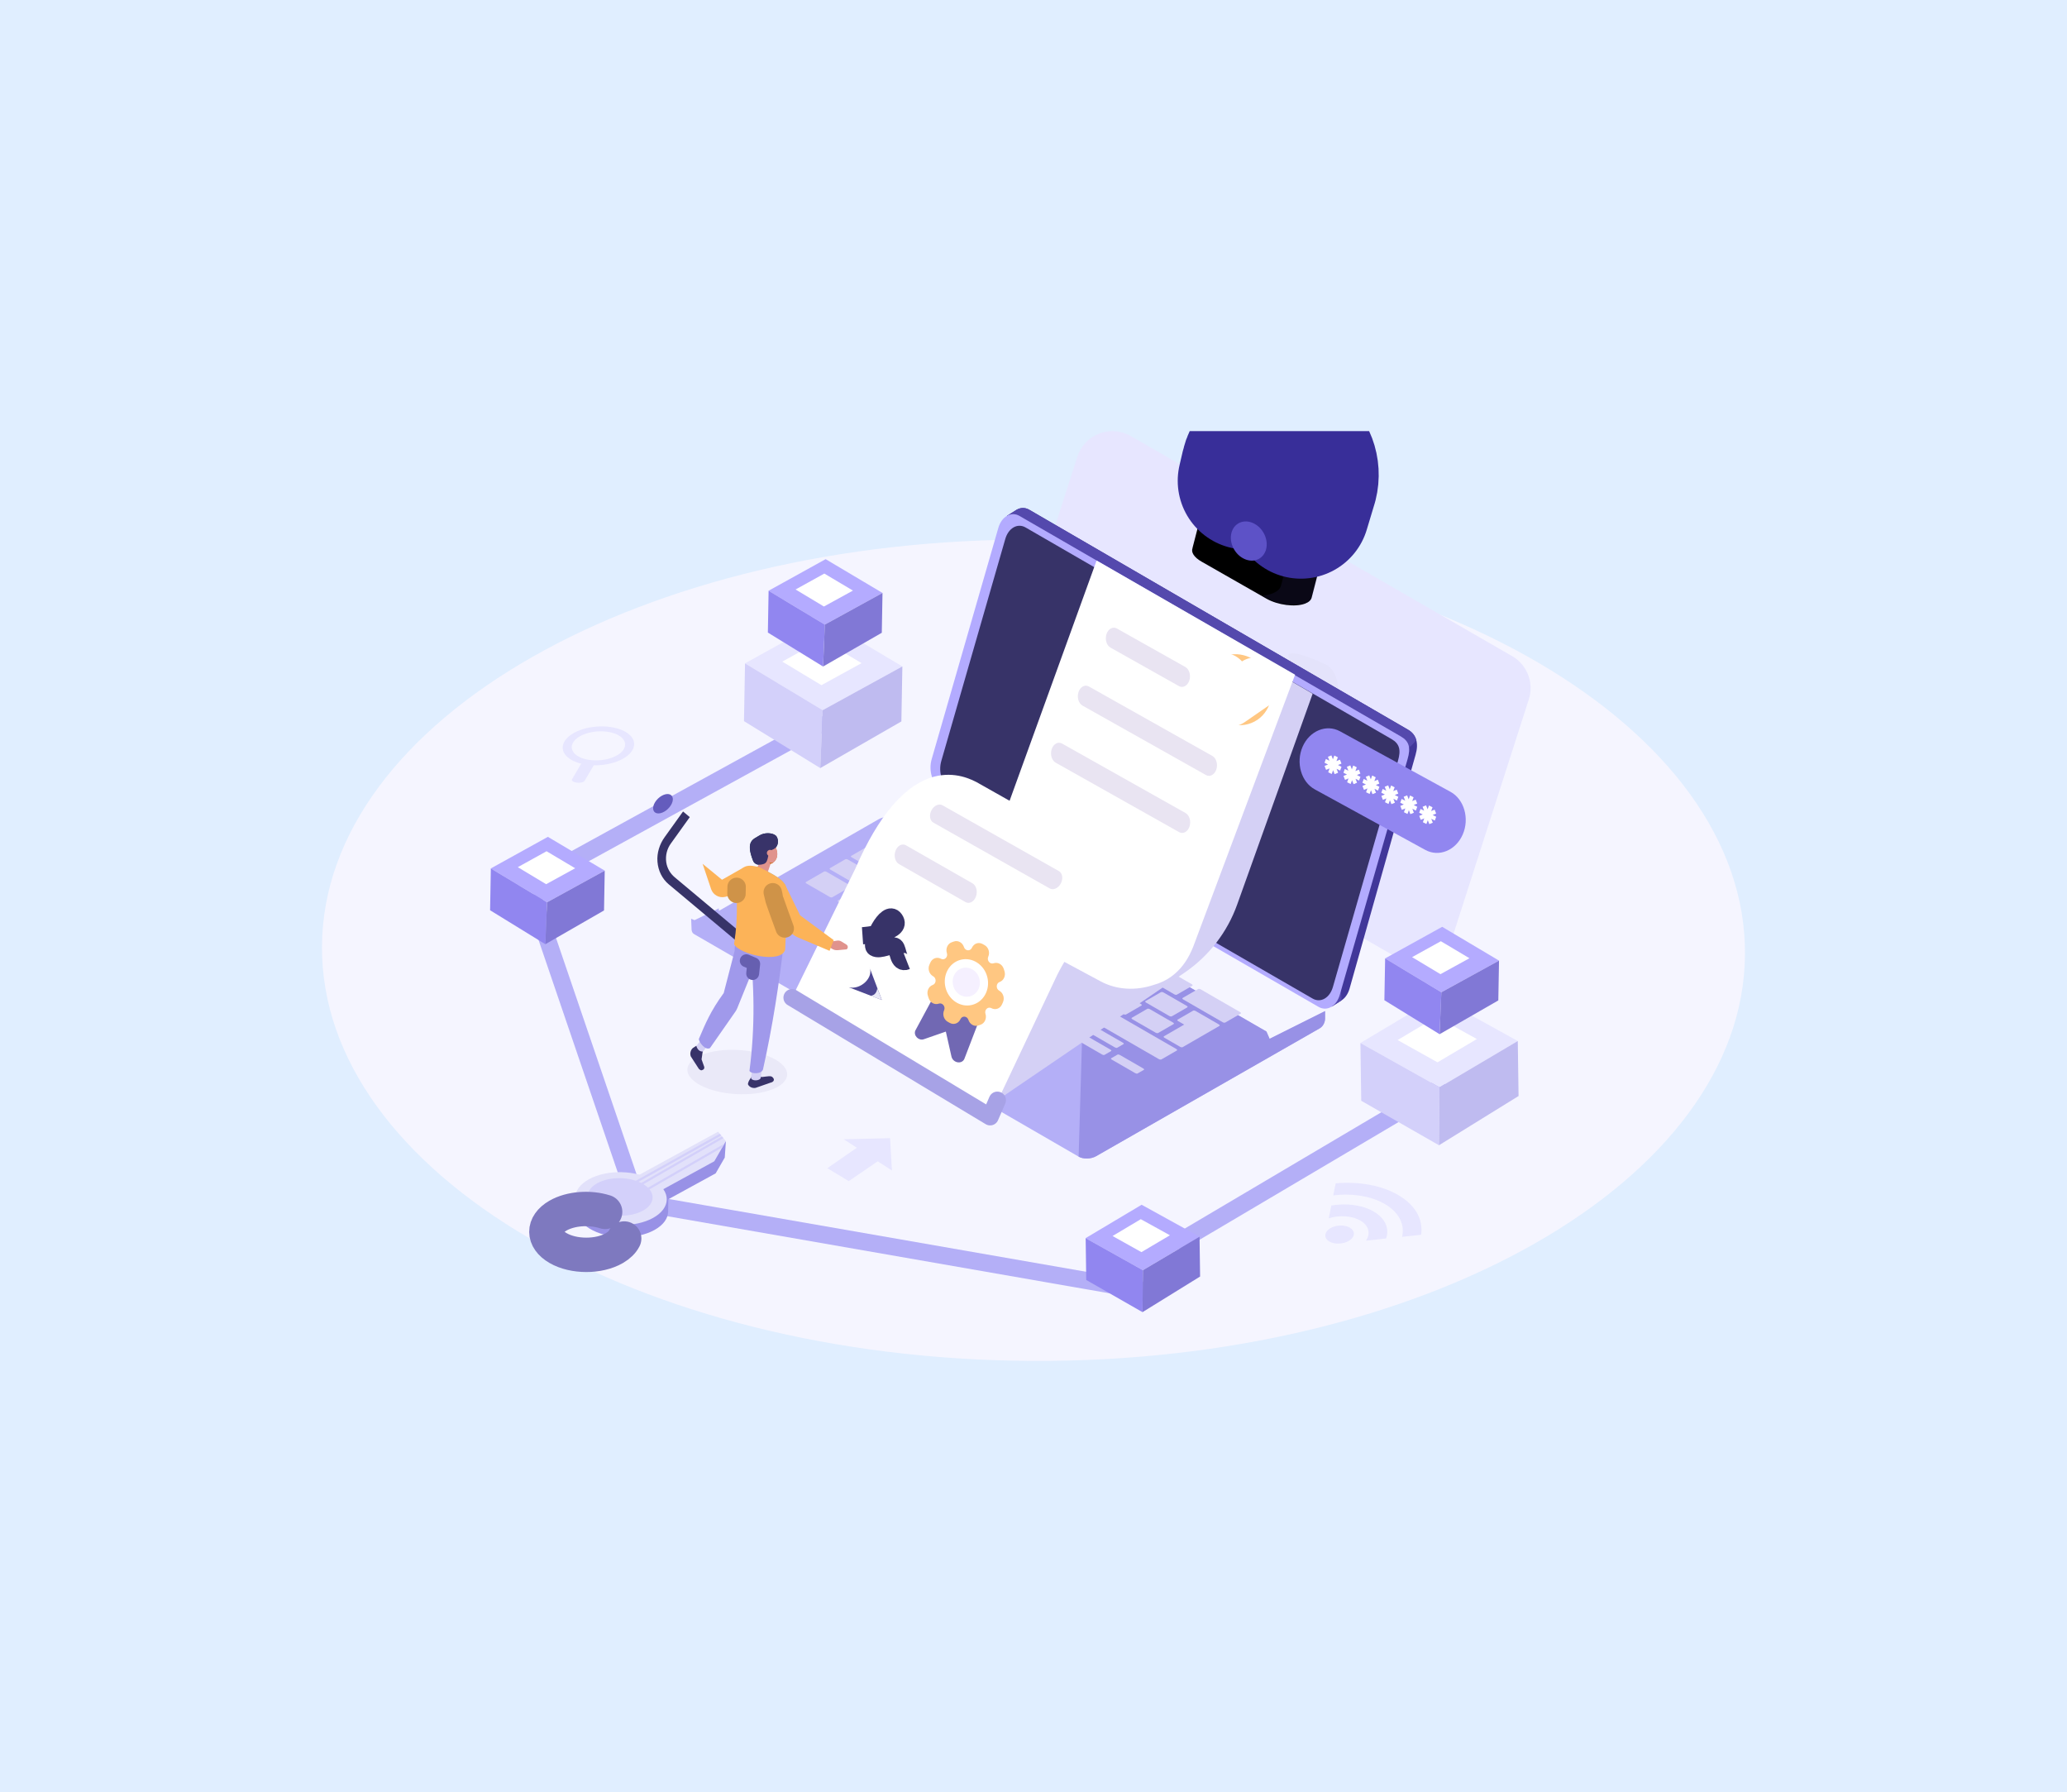 <svg width="398" height="345" viewBox="0 0 398 345" fill="none" xmlns="http://www.w3.org/2000/svg">
<rect width="398" height="345" fill="#E0EEFF"/>
<g clip-path="url(#clip0_279_21574)">
<path d="M335.997 183.68C336.233 140.018 275.088 104.292 199.425 103.883C123.763 103.473 62.235 138.536 61.998 182.198C61.762 225.859 122.907 261.586 198.57 261.995C274.232 262.404 335.76 227.341 335.997 183.68Z" fill="#F5F5FF"/>
<path d="M220.581 248.51L122.651 231.437L103.008 173.816" stroke="#B4AFF7" stroke-width="3.31" stroke-linecap="round" stroke-linejoin="round"/>
<path d="M157.862 139.479L107.652 167.05" stroke="#B4AFF7" stroke-width="3.31" stroke-linecap="round" stroke-linejoin="round"/>
<path d="M158.406 136.72L143.43 127.716L158.624 119.307L173.749 128.295L158.406 136.72Z" fill="#E7E6FF"/>
<path d="M158.168 131.904L150.629 127.372L158.277 123.139L165.892 127.664L158.168 131.904Z" fill="white"/>
<path d="M158.408 136.72L157.943 147.867L143.254 138.831L143.454 127.717L158.408 136.72Z" fill="#D3D0FA"/>
<path d="M158.406 136.721L173.75 128.297L173.56 138.886L157.941 147.869L158.406 136.721Z" fill="#BFBBF0"/>
<path d="M105.336 173.707L94.496 167.19L105.494 161.104L116.441 167.61L105.336 173.707Z" fill="#B4ABFF"/>
<path d="M105.159 170.221L99.703 166.941L105.239 163.877L110.75 167.152L105.159 170.221Z" fill="white"/>
<path d="M105.335 173.708L104.998 181.776L94.367 175.236L94.512 167.191L105.335 173.708Z" fill="#9186F0"/>
<path d="M105.337 173.708L116.442 167.611L116.304 175.275L105 181.777L105.337 173.708Z" fill="#8178D6"/>
<path d="M158.821 120.249L147.98 113.733L158.978 107.646L169.926 114.152L158.821 120.249Z" fill="#B4ABFF"/>
<path d="M158.644 116.764L153.188 113.484L158.723 110.42L164.234 113.695L158.644 116.764Z" fill="white"/>
<path d="M158.82 120.249L158.483 128.317L147.852 121.777L147.995 113.732L158.82 120.249Z" fill="#9186F0"/>
<path d="M158.821 120.249L169.927 114.152L169.789 121.817L158.484 128.318L158.821 120.249Z" fill="#8178D6"/>
<path d="M269.31 184.528L195.9 142.165C193.003 140.494 191.666 137.029 192.688 133.847L207.44 87.931C208.824 83.623 213.833 81.692 217.753 83.954L291.163 126.318C294.059 127.989 295.396 131.454 294.374 134.636L279.623 180.552C278.239 184.86 273.23 186.791 269.31 184.529L269.31 184.528Z" fill="#E7E6FF"/>
<g style="mix-blend-mode:multiply">
<path d="M257.51 135.003C258.083 131.841 257.216 128.507 254.814 127.72C254.814 127.72 248.914 124.901 248.07 126.048L249.583 133.962L257.51 135.003Z" fill="#E4E3FB"/>
</g>
<path d="M271.122 140.482L198.181 98.133C197.355 97.656 196.472 97.702 195.72 98.154L195.719 98.152L193.898 99.307L194.232 100.069C194.187 100.189 194.146 100.312 194.109 100.44L181.264 144.998C180.631 147.194 181.428 149.75 183.035 150.677L255.778 192.656C255.898 192.725 256.02 192.78 256.141 192.828L256.425 193.789L258.252 192.631V192.626C258.958 192.196 259.544 191.409 259.85 190.348L272.571 145.299C273.204 143.103 272.729 141.409 271.122 140.482Z" fill="#413799"/>
<path d="M271.122 140.482L198.181 98.133C197.355 97.656 196.472 97.702 195.72 98.154L195.719 98.152L193.898 99.307L194.232 100.069C194.187 100.189 194.146 100.312 194.109 100.44L181.264 144.998C180.631 147.194 181.428 149.75 183.035 150.677L255.778 192.656C255.898 192.725 256.02 192.78 256.141 192.828L256.425 193.789L258.252 192.631V192.626C258.958 192.196 252.774 160.168 253.08 159.107C253.08 159.107 272.927 143.23 272.687 142.415C272.447 141.601 271.926 140.946 271.123 140.482L271.122 140.482Z" fill="#5449AD"/>
<path d="M253.899 193.843L181.155 151.864C179.549 150.937 178.753 148.382 179.385 146.186L192.23 101.627C192.863 99.431 194.695 98.393 196.301 99.32L269.733 141.776C271.34 142.703 271.665 143.942 271.032 146.138L257.97 191.535C257.337 193.731 255.504 194.77 253.898 193.842L253.899 193.843Z" fill="#B3ABFF"/>
<path d="M252.74 192.238L182.942 151.96C181.401 151.07 180.637 148.618 181.244 146.511L193.568 103.756C194.176 101.649 195.934 100.653 197.476 101.543L267.934 142.279C269.475 143.169 269.787 144.359 269.18 146.466L256.646 190.024C256.038 192.131 254.28 193.128 252.739 192.238H252.74Z" fill="#373368"/>
<path d="M255.141 196.143V194.651L244.461 199.988L243.853 198.586L172.76 157.56C171.903 157.066 170.202 157.129 169.213 157.699L138.414 175.361V174.869L133.736 177.141L133.078 176.876L133.167 179.033C133.239 179.504 133.42 179.698 133.71 179.865L207.692 222.671C208.549 223.165 210.059 223.159 211.048 222.588L253.993 198.034C255.148 197.445 255.14 196.142 255.14 196.142L255.141 196.143Z" fill="#B4AFF7"/>
<path d="M255.14 196.142V194.65L244.46 199.987L243.852 198.585L208.979 178.461L207.691 222.671C208.12 222.918 208.711 223.04 209.32 223.029C209.928 223.017 210.553 222.874 211.047 222.588L253.992 198.034C255.147 197.445 255.139 196.142 255.139 196.142H255.14Z" fill="#9891E6"/>
<path d="M177.169 162.969C177.061 163.031 176.842 163.006 176.68 162.912L172.189 160.321C172.027 160.228 171.982 160.101 172.09 160.039L175.066 158.321C175.173 158.259 175.392 158.284 175.554 158.378L180.045 160.969C180.207 161.062 180.252 161.188 180.144 161.251L177.169 162.969Z" fill="#D4D0F5"/>
<path d="M182.38 170.704C182.271 170.767 182.054 170.743 181.889 170.648L177.398 168.057C177.237 167.964 177.194 167.839 177.302 167.776L180.278 166.057C180.383 165.996 180.602 166.02 180.764 166.114L185.255 168.705C185.419 168.799 185.461 168.925 185.356 168.986L182.38 170.705V170.704Z" fill="#D4D0F5"/>
<path d="M179.746 173.915C179.638 173.977 179.42 173.951 179.259 173.858L174.767 171.268C174.608 171.175 174.56 171.049 174.667 170.986L177.644 169.267C177.749 169.206 177.971 169.233 178.13 169.325L182.622 171.916C182.784 172.009 182.828 172.136 182.723 172.196L179.746 173.915Z" fill="#D4D0F5"/>
<path d="M172.619 174.535C172.513 174.596 172.293 174.572 172.132 174.479L167.64 171.888C167.481 171.796 167.436 171.669 167.543 171.608L170.519 169.889C170.626 169.827 170.846 169.853 171.007 169.946L175.499 172.536C175.659 172.629 175.703 172.756 175.596 172.818L172.62 174.536L172.619 174.535Z" fill="#D4D0F5"/>
<path d="M160.258 172.734C160.15 172.796 159.932 172.771 159.77 172.677L155.279 170.086C155.117 169.993 155.073 169.867 155.179 169.804L158.674 167.787C158.779 167.727 159 167.751 159.162 167.844L163.653 170.435C163.814 170.528 163.857 170.656 163.752 170.716L160.258 172.733V172.734Z" fill="#D4D0F5"/>
<path d="M168.001 177.2C167.894 177.262 167.635 177.213 167.421 177.09L161.537 173.696C161.326 173.575 161.24 173.425 161.347 173.362L164.841 171.344C164.946 171.284 165.209 171.332 165.419 171.454L171.304 174.848C171.518 174.971 171.6 175.122 171.495 175.182L168.001 177.199L168.001 177.2Z" fill="#D4D0F5"/>
<path d="M206.659 199.53C206.569 199.581 206.365 199.547 206.203 199.454L201.716 196.865C201.552 196.77 201.491 196.652 201.58 196.6L202.872 195.854C202.96 195.802 203.167 195.837 203.331 195.931L207.819 198.52C207.98 198.613 208.039 198.732 207.95 198.783L206.658 199.529L206.659 199.53Z" fill="#D4D0F5"/>
<path d="M212.663 203.083C212.573 203.134 212.369 203.1 212.207 203.007L207.719 200.418C207.555 200.323 207.495 200.205 207.584 200.153L208.876 199.406C208.964 199.355 209.171 199.39 209.335 199.484L213.823 202.073C213.984 202.166 214.043 202.285 213.954 202.336L212.662 203.082L212.663 203.083Z" fill="#D4D0F5"/>
<path d="M219.024 206.668C218.938 206.718 218.736 206.682 218.574 206.588L214.084 203.998C213.923 203.905 213.858 203.788 213.945 203.738L215.189 203.02C215.274 202.971 215.479 203.008 215.64 203.1L220.129 205.69C220.291 205.783 220.353 205.901 220.268 205.95L219.024 206.668Z" fill="#D4D0F5"/>
<path d="M215.11 201.713C215.023 201.763 214.822 201.727 214.66 201.633L210.17 199.043C210.009 198.95 209.944 198.833 210.031 198.783L211.275 198.065C211.36 198.016 211.565 198.052 211.726 198.145L216.215 200.735C216.377 200.828 216.439 200.946 216.353 200.995L215.109 201.713H215.11Z" fill="#D4D0F5"/>
<path d="M198.899 195.017C198.791 195.079 198.571 195.052 198.408 194.958L169.181 178.1C169.022 178.008 168.974 177.88 169.081 177.818L172.575 175.8C172.681 175.74 172.904 175.766 173.064 175.858L202.292 192.717C202.454 192.81 202.498 192.939 202.394 193L198.899 195.017H198.899Z" fill="#D4D0F5"/>
<path d="M167.2 176.087C167.193 176.091 167.172 176.085 167.153 176.074L163.72 174.093C163.701 174.083 163.691 174.07 163.697 174.066L163.914 173.941C163.921 173.937 163.942 173.943 163.961 173.954L167.394 175.934C167.413 175.946 167.423 175.958 167.417 175.961L167.2 176.087Z" fill="#D4D0F5"/>
<path d="M158.397 170.629C158.391 170.633 158.378 170.632 158.37 170.627L156.913 169.786C156.905 169.781 156.904 169.775 156.911 169.771L157.128 169.645C157.134 169.641 157.146 169.642 157.155 169.647L158.612 170.488C158.62 170.492 158.621 170.499 158.614 170.503L158.397 170.629Z" fill="#D4D0F5"/>
<path d="M178.774 178.083C178.668 178.144 178.448 178.119 178.285 178.025L173.794 175.434C173.635 175.342 173.587 175.214 173.694 175.152L176.67 173.434C176.777 173.372 177 173.399 177.16 173.491L181.651 176.082C181.814 176.175 181.857 176.303 181.75 176.364L178.774 178.082V178.083Z" fill="#D4D0F5"/>
<path d="M184.958 181.651C184.852 181.712 184.631 181.687 184.472 181.595L179.982 179.005C179.821 178.912 179.775 178.784 179.881 178.723L182.858 177.004C182.965 176.942 183.186 176.969 183.347 177.061L187.838 179.651C187.997 179.744 188.041 179.871 187.935 179.933L184.958 181.651Z" fill="#D4D0F5"/>
<path d="M191.142 185.219C191.036 185.28 190.816 185.255 190.656 185.162L186.164 182.572C186.003 182.48 185.96 182.352 186.066 182.291L189.042 180.573C189.149 180.511 189.369 180.536 189.529 180.628L194.021 183.219C194.182 183.311 194.225 183.439 194.118 183.501L191.142 185.219Z" fill="#D4D0F5"/>
<path d="M197.328 188.785C197.222 188.846 197.003 188.821 196.841 188.728L192.349 186.138C192.187 186.044 192.143 185.918 192.25 185.856L195.226 184.137C195.333 184.075 195.553 184.101 195.715 184.195L200.207 186.785C200.369 186.878 200.411 187.005 200.304 187.067L197.328 188.785Z" fill="#D4D0F5"/>
<path d="M203.512 192.353C203.406 192.414 203.184 192.388 203.021 192.294L198.531 189.705C198.37 189.612 198.327 189.485 198.433 189.424L201.409 187.706C201.516 187.644 201.736 187.669 201.896 187.761L206.387 190.351C206.549 190.445 206.594 190.573 206.487 190.634L203.511 192.352L203.512 192.353Z" fill="#D4D0F5"/>
<path d="M209.698 195.917C209.592 195.979 209.372 195.953 209.21 195.86L204.72 193.271C204.559 193.178 204.514 193.05 204.621 192.988L207.597 191.27C207.704 191.208 207.924 191.234 208.086 191.327L212.577 193.917C212.737 194.01 212.781 194.137 212.675 194.199L209.699 195.917H209.698Z" fill="#D4D0F5"/>
<path d="M223.628 203.953C223.522 204.014 223.302 203.989 223.14 203.896L210.903 196.838C210.742 196.745 210.698 196.618 210.804 196.557L213.78 194.839C213.887 194.777 214.107 194.802 214.269 194.895L226.505 201.953C226.667 202.046 226.71 202.173 226.604 202.235L223.628 203.953Z" fill="#D4D0F5"/>
<path d="M185.9 177.463C185.793 177.525 185.577 177.501 185.415 177.407L180.923 174.816C180.762 174.723 180.717 174.597 180.824 174.536L183.801 172.817C183.907 172.755 184.125 172.781 184.287 172.874L188.779 175.464C188.941 175.558 188.983 175.683 188.877 175.744L185.9 177.463H185.9Z" fill="#D4D0F5"/>
<path d="M192.085 181.03C191.977 181.092 191.759 181.066 191.599 180.973L187.105 178.382C186.945 178.29 186.9 178.164 187.008 178.102L189.985 176.383C190.09 176.322 190.31 176.347 190.47 176.439L194.963 179.031C195.123 179.123 195.168 179.25 195.063 179.311L192.086 181.03H192.085Z" fill="#D4D0F5"/>
<path d="M198.269 184.598C198.162 184.66 197.942 184.633 197.782 184.54L193.291 181.95C193.132 181.858 193.082 181.73 193.191 181.668L196.168 179.949C196.273 179.887 196.497 179.915 196.656 180.007L201.147 182.598C201.308 182.69 201.352 182.818 201.247 182.879L198.27 184.598H198.269Z" fill="#D4D0F5"/>
<path d="M204.451 188.165C204.343 188.227 204.125 188.201 203.965 188.108L199.474 185.518C199.313 185.425 199.267 185.299 199.375 185.237L202.352 183.518C202.457 183.457 202.677 183.482 202.838 183.576L207.328 186.165C207.489 186.258 207.533 186.385 207.428 186.446L204.451 188.165Z" fill="#D4D0F5"/>
<path d="M210.64 191.73C210.533 191.792 210.314 191.766 210.154 191.673L205.661 189.082C205.5 188.989 205.455 188.863 205.563 188.801L208.54 187.082C208.645 187.021 208.863 187.046 209.025 187.139L213.518 189.731C213.679 189.823 213.723 189.95 213.617 190.011L210.64 191.73Z" fill="#D4D0F5"/>
<path d="M216.823 195.296C216.715 195.358 216.498 195.332 216.337 195.239L211.847 192.65C211.684 192.556 211.638 192.43 211.746 192.367L214.723 190.648C214.828 190.587 215.048 190.613 215.211 190.707L219.7 193.297C219.861 193.39 219.904 193.516 219.799 193.577L216.822 195.296H216.823Z" fill="#D4D0F5"/>
<path d="M223.006 198.864C222.899 198.926 222.681 198.9 222.52 198.807L218.027 196.216C217.866 196.124 217.822 195.998 217.93 195.936L220.907 194.217C221.012 194.156 221.23 194.18 221.391 194.273L225.884 196.865C226.044 196.957 226.088 197.084 225.982 197.145L223.005 198.864H223.006Z" fill="#D4D0F5"/>
<path d="M188.534 174.251C188.426 174.314 188.207 174.288 188.045 174.195L183.554 171.604C183.394 171.512 183.35 171.385 183.458 171.323L186.434 169.604C186.54 169.543 186.759 169.568 186.919 169.66L191.41 172.251C191.572 172.344 191.616 172.471 191.51 172.532L188.534 174.251Z" fill="#D4D0F5"/>
<path d="M194.718 177.819C194.61 177.882 194.39 177.856 194.23 177.764L189.739 175.173C189.578 175.08 189.533 174.954 189.641 174.891L192.618 173.172C192.723 173.111 192.943 173.136 193.105 173.23L197.596 175.821C197.756 175.913 197.8 176.04 197.694 176.1L194.718 177.819Z" fill="#D4D0F5"/>
<path d="M200.902 181.387C200.794 181.45 200.575 181.424 200.412 181.331L195.922 178.741C195.761 178.649 195.717 178.522 195.825 178.459L198.801 176.74C198.907 176.679 199.126 176.705 199.287 176.797L203.777 179.387C203.94 179.48 203.984 179.607 203.878 179.668L200.902 181.387Z" fill="#D4D0F5"/>
<path d="M207.086 184.952C206.978 185.015 206.761 184.99 206.598 184.897L202.106 182.306C201.945 182.213 201.9 182.087 202.009 182.024L204.985 180.305C205.09 180.244 205.309 180.269 205.472 180.363L209.964 182.953C210.126 183.047 210.168 183.173 210.062 183.233L207.086 184.952Z" fill="#D4D0F5"/>
<path d="M213.272 188.518C213.163 188.581 212.945 188.555 212.786 188.463L208.294 185.873C208.131 185.779 208.088 185.653 208.196 185.59L211.173 183.871C211.278 183.81 211.497 183.835 211.659 183.929L216.151 186.519C216.31 186.611 216.354 186.738 216.248 186.799L213.272 188.518Z" fill="#D4D0F5"/>
<path d="M219.457 192.086C219.349 192.148 219.129 192.122 218.967 192.028L214.476 189.438C214.317 189.346 214.271 189.219 214.379 189.156L217.356 187.437C217.461 187.376 217.682 187.402 217.841 187.495L222.332 190.085C222.495 190.179 222.54 190.306 222.433 190.367L219.457 192.086Z" fill="#D4D0F5"/>
<path d="M225.64 195.651C225.532 195.714 225.313 195.689 225.153 195.596L220.661 193.005C220.499 192.912 220.455 192.786 220.563 192.723L223.54 191.004C223.645 190.943 223.864 190.968 224.026 191.061L228.518 193.652C228.679 193.744 228.722 193.871 228.617 193.932L225.64 195.651Z" fill="#D4D0F5"/>
<path d="M176.196 167.137C176.087 167.199 175.868 167.173 175.706 167.08L168.091 162.688C167.929 162.594 167.885 162.467 167.993 162.405L170.969 160.686C171.075 160.624 171.294 160.65 171.456 160.744L179.071 165.136C179.234 165.23 179.278 165.357 179.172 165.418L176.196 167.137Z" fill="#D4D0F5"/>
<path d="M235.921 196.852C235.813 196.914 235.595 196.889 235.432 196.795L227.816 192.402C227.657 192.311 227.611 192.183 227.718 192.121L230.694 190.403C230.802 190.341 231.023 190.368 231.182 190.459L238.798 194.852C238.959 194.945 239.004 195.071 238.896 195.134L235.921 196.852Z" fill="#D4D0F5"/>
<path d="M173.56 170.347C173.453 170.409 173.237 170.384 173.073 170.29L163.995 165.053C163.832 164.959 163.787 164.834 163.894 164.772L166.871 163.053C166.977 162.992 167.196 163.017 167.358 163.111L176.437 168.348C176.6 168.442 176.643 168.568 176.537 168.628L173.56 170.347Z" fill="#D4D0F5"/>
<path d="M166.437 170.969C166.331 171.03 166.111 171.005 165.949 170.912L159.896 167.42C159.733 167.326 159.69 167.2 159.796 167.139L162.772 165.421C162.879 165.359 163.1 165.384 163.261 165.478L169.315 168.969C169.476 169.062 169.52 169.19 169.413 169.252L166.437 170.97V170.969Z" fill="#D4D0F5"/>
<path d="M183.35 166.536C183.242 166.598 183.024 166.573 182.86 166.479L178.372 163.89C178.211 163.797 178.166 163.67 178.274 163.608L181.249 161.889C181.357 161.827 181.576 161.853 181.738 161.946L186.226 164.536C186.39 164.63 186.433 164.756 186.325 164.818L183.35 166.536Z" fill="#D4D0F5"/>
<path d="M189.509 170.084C189.401 170.146 189.181 170.12 189.019 170.027L184.528 167.436C184.367 167.343 184.322 167.216 184.429 167.154L187.405 165.436C187.512 165.374 187.733 165.4 187.893 165.493L192.384 168.084C192.546 168.177 192.592 168.304 192.484 168.366L189.509 170.084Z" fill="#D4D0F5"/>
<path d="M195.689 173.648C195.582 173.71 195.365 173.687 195.202 173.593L190.711 171.002C190.55 170.909 190.506 170.783 190.613 170.721L193.588 169.003C193.696 168.941 193.915 168.966 194.075 169.059L198.567 171.65C198.729 171.743 198.771 171.868 198.664 171.93L195.688 173.648H195.689Z" fill="#D4D0F5"/>
<path d="M201.878 177.217C201.77 177.279 201.551 177.253 201.389 177.16L196.9 174.571C196.737 174.478 196.694 174.351 196.801 174.289L199.776 172.571C199.884 172.509 200.102 172.534 200.266 172.628L204.754 175.217C204.916 175.31 204.961 175.437 204.853 175.499L201.878 177.217Z" fill="#D4D0F5"/>
<path d="M208.057 180.783C207.949 180.845 207.733 180.821 207.57 180.728L203.08 178.138C202.917 178.044 202.874 177.918 202.98 177.856L205.956 176.137C206.063 176.075 206.282 176.101 206.445 176.195L210.936 178.784C211.099 178.878 211.14 179.003 211.032 179.065L208.057 180.783Z" fill="#D4D0F5"/>
<path d="M214.245 184.35C214.137 184.412 213.918 184.386 213.758 184.294L209.265 181.703C209.104 181.61 209.061 181.484 209.169 181.422L212.144 179.704C212.252 179.642 212.47 179.667 212.63 179.759L217.123 182.351C217.283 182.443 217.328 182.569 217.22 182.632L214.245 184.35Z" fill="#D4D0F5"/>
<path d="M220.431 187.917C220.323 187.979 220.105 187.954 219.942 187.86L215.451 185.269C215.289 185.175 215.244 185.048 215.352 184.986L218.327 183.268C218.435 183.206 218.654 183.232 218.816 183.326L223.308 185.917C223.469 186.01 223.514 186.136 223.406 186.199L220.431 187.917Z" fill="#D4D0F5"/>
<path d="M226.611 191.483C226.503 191.545 226.286 191.521 226.126 191.428L221.631 188.835C221.471 188.743 221.428 188.617 221.536 188.555L224.511 186.837C224.619 186.775 224.838 186.8 224.997 186.892L229.491 189.484C229.652 189.577 229.695 189.702 229.587 189.765L226.611 191.483Z" fill="#D4D0F5"/>
<path d="M230.209 194.629C230.134 194.586 230.043 194.554 229.945 194.543C229.851 194.532 229.774 194.544 229.724 194.573L226.748 196.292C226.698 196.321 226.675 196.366 226.694 196.421C226.715 196.476 226.768 196.531 226.843 196.573L228.016 197.249L224.113 199.503C224.062 199.532 224.043 199.578 224.062 199.633C224.082 199.687 224.137 199.741 224.212 199.784L227.238 201.529C227.315 201.573 227.407 201.605 227.503 201.617C227.598 201.629 227.676 201.617 227.727 201.587L234.802 197.502C234.852 197.473 234.872 197.428 234.852 197.373C234.833 197.317 234.777 197.264 234.701 197.22L230.209 194.629Z" fill="#D4D0F5"/>
<path d="M165.629 169.521C165.623 169.525 165.602 169.518 165.583 169.508L162.15 167.527C162.131 167.516 162.12 167.504 162.127 167.5L162.344 167.374C162.35 167.37 162.372 167.377 162.39 167.387L165.823 169.368C165.842 169.379 165.853 169.392 165.846 169.395L165.629 169.521Z" fill="#D4D0F5"/>
<path d="M183.172 198.883L165.801 188.859C164.865 188.319 164.925 187.466 165.936 186.965L171.742 184.081C172.753 183.58 174.345 183.611 175.281 184.151L192.652 194.175C193.588 194.715 193.528 195.568 192.517 196.069L186.712 198.953C185.701 199.454 184.108 199.423 183.172 198.883Z" fill="#D4D0F5"/>
<path d="M170.562 222.501L165.959 220.281L159.301 224.893L163.428 227.383L170.562 222.501Z" fill="#E7E6FF"/>
<path d="M162.461 219.324L171.385 219.113L171.739 225.341L162.461 219.324Z" fill="#E7E6FF"/>
<path d="M119.334 146.379C116.286 147.756 111.964 147.623 109.7 146.083C107.435 144.542 108.073 142.169 111.12 140.792C114.168 139.415 118.49 139.547 120.754 141.088C123.019 142.628 122.381 145.001 119.334 146.379ZM118.296 145.673C120.574 144.644 121.05 142.87 119.357 141.719C117.665 140.568 114.435 140.469 112.157 141.498C109.88 142.527 109.403 144.301 111.096 145.452C112.788 146.603 116.018 146.702 118.296 145.673Z" fill="#E7E6FF"/>
<path d="M111.055 150.676C110.389 150.592 109.98 150.293 110.147 150.011L111.862 147.101C112.029 146.819 112.71 146.657 113.376 146.741C114.041 146.825 114.45 147.124 114.284 147.406L112.568 150.316C112.401 150.598 111.72 150.76 111.055 150.676Z" fill="#E7E6FF"/>
<g style="mix-blend-mode:multiply">
<path d="M190.652 215.004L192.04 211.803L228.072 187.259C232.754 184.07 236.304 179.48 238.214 174.147L252.749 133.552L245.312 129.213L202.681 171.575L190.653 215.003L190.652 215.004Z" fill="#D4D0F5"/>
</g>
<path d="M249.369 129.89L211.15 107.908L191.086 163.3L205.313 171.231L182.928 165.69L178.359 170.393L211.052 187.94C214.964 190.04 222.151 189.607 222.151 189.607C227.377 188.186 229.162 183.644 229.722 182.339L249.369 129.89Z" fill="white"/>
<path d="M227.007 132.088L213.815 124.668C213.06 124.244 212.722 123.07 213.062 122.058C213.402 121.048 214.299 120.568 215.054 120.993L228.246 128.412C229 128.837 229.339 130.011 228.999 131.022C228.658 132.032 227.762 132.513 227.007 132.088Z" fill="#E9E4F2"/>
<path d="M232.209 149.209L208.424 135.832C207.67 135.408 207.331 134.234 207.671 133.223C208.012 132.212 208.908 131.732 209.663 132.157L233.447 145.534C234.202 145.958 234.54 147.133 234.2 148.144C233.86 149.154 232.963 149.634 232.209 149.209Z" fill="#E9E4F2"/>
<path d="M227.044 160.198L203.26 146.82C202.506 146.396 202.167 145.222 202.507 144.211C202.848 143.2 203.744 142.72 204.499 143.145L228.283 156.523C229.038 156.947 229.376 158.121 229.036 159.132C228.696 160.142 227.799 160.623 227.044 160.198Z" fill="#E9E4F2"/>
<path d="M220.326 180.095L221.183 174.811C221.702 171.609 220.215 168.604 217.382 167.128L188.001 150.552C183.954 148.443 173.998 145.753 164.681 167.252L152.504 192.062L190.651 215.004L203.132 188.6C203.672 187.428 204.28 186.287 204.942 185.175L211.97 188.947C215 190.573 218.711 190.772 222.149 189.606C218.455 189.415 220.326 180.094 220.326 180.094V180.095Z" fill="white"/>
<path d="M181.765 188.15L176.237 198.413C175.857 199.362 176.891 200.411 177.871 200.071L182.121 198.597L183.201 203.389C183.48 204.63 185.181 204.956 185.682 203.865L190.13 192.272L181.765 188.15Z" fill="#7168B3"/>
<path d="M185.902 173.661L173.09 166.342C172.357 165.924 172.062 164.769 172.435 163.776C172.808 162.784 173.712 162.314 174.444 162.734L187.256 170.054C187.989 170.472 188.284 171.627 187.911 172.619C187.538 173.612 186.635 174.081 185.902 173.662V173.661Z" fill="#E9E4F2"/>
<path d="M203.893 167.703L181.479 155.03C180.793 154.643 179.835 155.077 179.352 155.994C178.868 156.912 179.033 157.98 179.72 158.367L202.133 171.04C202.819 171.428 203.777 170.994 204.261 170.076C204.745 169.159 204.579 168.091 203.893 167.703Z" fill="#E9E4F2"/>
<path d="M189.752 195.178C189.504 194.409 190.228 193.722 190.899 194.089C191.659 194.505 192.569 194.181 192.931 193.366L193.118 192.946C193.481 192.13 193.16 191.133 192.4 190.717C191.728 190.35 191.78 189.295 192.481 189.045C193.275 188.763 193.691 187.829 193.41 186.958L193.266 186.51C192.985 185.64 192.115 185.163 191.321 185.446C190.619 185.696 189.969 184.891 190.29 184.171C190.653 183.355 190.331 182.358 189.571 181.942L189.18 181.728C188.421 181.312 187.51 181.636 187.148 182.452C186.827 183.172 185.856 183.089 185.608 182.32C185.327 181.449 184.457 180.972 183.663 181.255L183.254 181.401C182.46 181.683 182.044 182.617 182.325 183.488C182.573 184.257 181.849 184.944 181.178 184.577C180.418 184.161 179.508 184.485 179.145 185.3L178.958 185.719C178.595 186.535 178.916 187.532 179.677 187.948C180.348 188.315 180.296 189.37 179.595 189.619C178.801 189.902 178.385 190.837 178.666 191.707L178.81 192.155C179.091 193.025 179.961 193.502 180.755 193.219C181.457 192.969 182.107 193.774 181.786 194.494C181.423 195.31 181.745 196.307 182.505 196.723L182.896 196.937C183.655 197.352 184.566 197.029 184.929 196.213C185.25 195.493 186.221 195.576 186.469 196.345C186.75 197.215 187.62 197.692 188.414 197.41L188.823 197.265C189.617 196.983 190.033 196.048 189.752 195.178ZM182.472 190.602C181.776 188.442 182.808 186.123 184.778 185.422C186.748 184.72 188.909 185.903 189.606 188.064C190.302 190.224 189.27 192.543 187.3 193.244C185.329 193.945 183.168 192.762 182.472 190.602Z" fill="#FFC782"/>
<path d="M187.15 193.463C189.375 192.919 190.702 190.529 190.113 188.126C189.524 185.723 187.243 184.217 185.018 184.762C182.792 185.306 181.466 187.696 182.054 190.099C182.643 192.502 184.924 194.008 187.15 193.463Z" fill="white"/>
<path d="M186.726 191.82C188.124 191.478 188.958 189.977 188.588 188.468C188.219 186.958 186.786 186.011 185.387 186.353C183.989 186.695 183.155 188.196 183.525 189.706C183.894 191.216 185.327 192.162 186.726 191.82Z" fill="#F5F0FF"/>
<path d="M152.504 192.062L190.651 215.004L192.039 211.803" stroke="#A7A2E6" stroke-width="3.31" stroke-linecap="round" stroke-linejoin="round"/>
<path d="M276.904 209.588L227.602 238.748" stroke="#B4AFF7" stroke-width="3.31" stroke-linecap="round" stroke-linejoin="round"/>
<path d="M277.183 209.32L261.926 200.799L276.843 191.908L292.249 200.409L277.183 209.32Z" fill="#E7E6FF"/>
<path d="M276.789 204.513L269.109 200.223L276.618 195.748L284.373 200.028L276.789 204.513Z" fill="white"/>
<path d="M277.184 209.32L277.076 220.477L262.106 211.914L261.949 200.799L277.184 209.32Z" fill="#D3D0FA"/>
<path d="M277.183 209.321L292.249 200.41L292.398 211L277.074 220.477L277.183 209.321Z" fill="#BFBBF0"/>
<path d="M220.066 244.534L209.023 238.366L219.82 231.932L230.97 238.084L220.066 244.534Z" fill="#B4ABFF"/>
<path d="M219.781 241.055L214.223 237.951L219.658 234.711L225.27 237.808L219.781 241.055Z" fill="white"/>
<path d="M220.069 244.534L219.991 252.609L209.156 246.412L209.043 238.367L220.069 244.534Z" fill="#9186F0"/>
<path d="M220.067 244.533L230.971 238.084L231.079 245.749L219.988 252.608L220.067 244.533Z" fill="#8178D6"/>
<path d="M144.22 182.02C144.507 181.619 144.449 181.052 144.091 180.752L129.91 168.883C129.062 168.173 128.449 167.154 128.285 165.989C128.106 164.719 128.418 163.44 129.155 162.413L132.816 157.308L131.519 156.223L127.968 161.174C126.999 162.524 126.464 164.204 126.593 165.879C126.729 167.633 127.504 169.189 128.763 170.243L143.051 182.201C143.409 182.501 143.932 182.419 144.219 182.019L144.22 182.02Z" fill="#373368"/>
<path d="M163.422 190.061L169.799 192.51L167.394 186.154C168.332 188.098 165.767 190.633 163.422 190.061Z" fill="#4D4791"/>
<path d="M147.469 166.774C148.318 166.511 148.63 165.083 148.165 163.585C147.699 162.088 146.634 161.087 145.784 161.351C144.935 161.614 144.623 163.042 145.088 164.54C145.554 166.037 146.619 167.038 147.469 166.774Z" fill="#E07E22"/>
<path d="M149.646 164.678C149.501 166.028 148.203 166.734 147.245 166.035C146.287 165.337 145.629 163.675 145.774 162.325C145.919 160.975 146.813 160.445 147.77 161.144C148.728 161.843 149.791 163.327 149.646 164.678Z" fill="#E07E22"/>
<path d="M144.994 165.687C144.994 165.687 145.345 166.874 147.025 166.332C148.231 165.943 147.521 163.996 148.721 163.579C150.042 163.121 149.995 161.399 149.347 160.849C148.7 160.298 147.144 160.222 146.144 160.889C145.143 161.556 143.466 161.818 144.995 165.687H144.994Z" fill="#13395E"/>
<path d="M148.849 164.275C148.814 164.603 148.519 164.841 148.191 164.806C147.862 164.771 147.625 164.475 147.66 164.148C147.695 163.819 147.99 163.582 148.318 163.617C148.647 163.652 148.884 163.947 148.849 164.275Z" fill="#E07E22"/>
<path d="M141.609 181.42C142.164 178.379 144.743 176.939 144.791 173.706C144.497 170.88 143.746 167.686 145.965 168.219C145.965 168.219 146.097 166.893 146.48 167.09C150.533 169.178 151.615 169.821 151.437 172.242C151.455 176.23 150.868 180.703 150.783 182.665C149.948 185.423 142.536 183.394 141.609 181.42Z" fill="#6BACEB"/>
<path d="M148.313 166.285L148.117 165.986C148.117 165.986 148.409 166.192 148.873 166.048C148.873 166.048 148.621 166.257 148.314 166.284L148.313 166.285Z" fill="#CC721D"/>
<path d="M147.477 166.772C148.326 166.509 148.638 165.081 148.172 163.583C147.707 162.086 146.641 161.085 145.792 161.349C144.943 161.612 144.631 163.04 145.096 164.538C145.562 166.035 146.627 167.036 147.477 166.772Z" fill="#E07E22"/>
<path d="M151.562 206.938C151.697 204.594 147.508 202.447 142.205 202.141C136.902 201.836 132.493 203.488 132.358 205.831C132.223 208.175 136.412 210.322 141.715 210.628C147.018 210.933 151.427 209.281 151.562 206.938Z" fill="#EAE9F8"/>
<path d="M135.245 202.594C134.869 203.088 133.485 202.167 133.861 201.674L135.083 200.068L136.467 200.988L135.245 202.594Z" fill="#D4D0F5"/>
<path d="M136.705 201.772C135.767 202.257 134.638 200.669 134.551 200.046C135.825 197.067 136.789 194.684 139.352 191.173L141.461 183.037C141.434 181.775 141.729 180.789 142.358 178.982L146.857 182.011L141.948 194.114C141.859 194.332 141.746 194.54 141.612 194.734L136.705 201.771L136.705 201.772Z" fill="#A099EB"/>
<path d="M135.308 202.427L135.085 203.94C135.247 204.45 135.487 205.017 135.584 205.342C135.699 205.726 135.471 205.959 135.081 206.051C134.941 206.084 134.639 205.864 134.556 205.757L133.03 203.404C132.79 202.846 132.968 202.155 133.383 201.781L134.077 201.326C134.077 201.326 134.319 202.5 135.309 202.428L135.308 202.427Z" fill="#383369"/>
<path d="M145.249 207.062L146.746 207.341C147.887 207.216 148.476 207.036 148.788 207.415L148.877 207.522C149.19 207.902 148.943 208.315 148.329 208.44L145.501 209.426C144.887 209.55 144.27 209.25 144.035 208.783C144.035 208.783 143.896 208.498 144.461 207.666C144.783 207.191 144.758 207.163 145.25 207.062H145.249Z" fill="#383369"/>
<path d="M146.5 207.426C146.413 208.171 144.533 208.171 144.62 207.426L144.902 205.004H146.781L146.5 207.426Z" fill="#D4D0F5"/>
<path d="M146.912 205.896C146.566 206.84 144.619 206.771 144.309 206.161C145.381 198.014 145.335 189.554 144.207 180.938H150.992C150.054 189.293 148.755 197.618 146.912 205.896Z" fill="#A099EB"/>
<path d="M144.927 187.421L145.126 185.554L143.691 184.955" stroke="#665FB0" stroke-width="2.48" stroke-linecap="round" stroke-linejoin="round"/>
<path d="M159.829 181.288L161.211 181.081C161.487 181.04 161.77 181.099 162.008 181.246L162.972 181.844C163.308 182.053 163.334 182.527 163.021 182.764L161.269 182.926C160.882 182.962 160.469 182.845 160.111 182.6L159.516 182.19L159.829 181.287V181.288Z" fill="#E0938D"/>
<path d="M149.658 164.676C149.512 166.026 148.214 166.732 147.257 166.033C146.299 165.335 145.64 163.674 145.786 162.323C145.931 160.973 146.824 160.444 147.782 161.142C148.74 161.841 149.803 163.325 149.658 164.676Z" fill="#E0938D"/>
<path d="M146.088 168.67L145.96 168.604C145.53 168.382 145.36 167.848 145.582 167.419L146.833 164.998C147.055 164.568 147.589 164.399 148.019 164.622L148.147 164.688C148.577 164.91 148.747 165.444 148.525 165.873L147.665 168.378C147.443 168.807 146.518 168.893 146.088 168.67Z" fill="#E0938D"/>
<path d="M145.006 165.685C145.006 165.685 145.357 166.872 147.037 166.33C148.243 165.941 147.533 163.994 148.733 163.577C150.053 163.119 150.007 161.397 149.359 160.847C148.711 160.296 147.156 160.22 146.155 160.887C145.154 161.554 143.478 161.816 145.007 165.685H145.006Z" fill="#383369"/>
<path d="M148.857 164.275C148.822 164.603 148.527 164.841 148.199 164.806C147.87 164.771 147.632 164.475 147.667 164.148C147.703 163.819 147.998 163.582 148.326 163.617C148.655 163.652 148.892 163.947 148.857 164.275Z" fill="#E0938D"/>
<path d="M141.348 181.762C141.805 178.683 141.925 176.708 141.879 173.438C141.629 170.76 141.951 168.608 142.609 167.613C143.456 166.333 144.718 166.655 145.69 166.825C145.69 166.825 146.115 166.897 146.497 167.093C150.543 169.178 151.626 169.822 151.521 172.271C151.656 176.305 151.208 180.831 151.183 182.817C150.443 185.611 142.317 183.752 141.348 181.762V181.762Z" fill="#FCB358"/>
<path d="M148.325 166.283L148.129 165.984C148.129 165.984 148.421 166.19 148.884 166.046C148.884 166.046 148.633 166.255 148.326 166.282L148.325 166.283Z" fill="#CC721D"/>
<path d="M151.092 170.164L154.067 176.225L160.531 180.989L159.73 183.047L153.775 180.53C152.667 180.062 151.753 179.229 151.184 178.169C150.412 176.729 149.404 174.84 149.358 174.7C149.282 174.471 151.093 170.164 151.093 170.164H151.092Z" fill="#FCB358"/>
<path d="M151.109 178.748C151.109 178.748 149.035 173.113 149.02 172.855C149.01 172.689 148.789 171.768 148.789 171.768" stroke="#CF9348" stroke-width="3.54" stroke-linecap="round" stroke-linejoin="round"/>
<path d="M135.286 166.296L136.924 171.166C137.305 172.289 138.48 172.937 139.634 172.66C141.036 172.325 142.651 171.919 142.683 171.822C142.74 171.651 143.339 166.911 143.339 166.911L139.023 169.363L135.285 166.295L135.286 166.296Z" fill="#FCB358"/>
<path d="M141.809 172.072L141.837 170.729" stroke="#CF9348" stroke-width="3.54" stroke-linecap="round" stroke-linejoin="round"/>
<path d="M128.613 155.722C129.521 154.848 129.828 153.696 129.3 153.148C128.772 152.6 127.608 152.864 126.701 153.738C125.794 154.612 125.487 155.764 126.015 156.312C126.543 156.86 127.706 156.595 128.613 155.722Z" fill="#645CBD"/>
<path d="M169.795 192.51L168.918 190.209C168.918 190.209 168.89 191.61 167.617 191.696L169.795 192.51Z" fill="#EAE9F8"/>
<path d="M166.078 180.146C166.078 180.146 174.165 179.581 172.272 176.942C170.71 174.764 167.361 181.803 168.398 182.46C169.435 183.117 171.721 181.675 172.367 182.211C173.014 182.746 172.841 185.705 174.591 185.019" stroke="#373368" stroke-width="3.31" stroke-miterlimit="10"/>
<path d="M241.542 138.918C244.68 137.264 245.774 133.173 243.984 129.781C242.195 126.388 238.2 124.978 235.061 126.632C231.923 128.286 230.83 132.377 232.619 135.77C234.409 139.162 238.404 140.572 241.542 138.918Z" fill="#FFC782"/>
<path d="M235.453 130.639L236.877 134.923L241.822 131.504" stroke="white" stroke-width="9.92" stroke-linecap="round" stroke-linejoin="round"/>
<path d="M256.44 100.002L233.484 90.529L229.616 105.495L229.629 105.5C229.297 106.287 229.887 107.283 231.348 108.115L243.848 115.248C246.04 116.499 249.393 116.927 251.3 116.201C252.027 115.923 252.442 115.516 252.556 115.05H252.557L256.44 100.001V100.002Z" fill="black"/>
<g style="mix-blend-mode:multiply" opacity="0.11">
<path d="M250.606 97.457L246.668 112.72H246.667C246.513 113.343 245.958 113.887 244.987 114.258C244.438 114.467 243.799 114.604 243.105 114.674L243.932 115.146C246.124 116.397 249.477 116.825 251.384 116.098C252.111 115.821 252.526 115.414 252.64 114.948H252.641L256.39 100.168L250.605 97.457H250.606Z" fill="#584BCC"/>
</g>
<path d="M247.728 100.223L235.227 93.09C233.035 91.839 232.802 90.221 234.708 89.495C236.615 88.768 239.968 89.196 242.16 90.447L254.661 97.58C256.853 98.831 257.086 100.449 255.18 101.175C253.273 101.902 249.92 101.474 247.728 100.223Z" fill="#9186F0"/>
<path d="M126.149 229.617C122.753 227.553 117.175 227.427 113.69 229.334C110.205 231.241 110.131 234.46 113.527 236.524C116.922 238.588 122.5 238.714 125.985 236.807C129.471 234.9 129.544 231.681 126.149 229.617Z" fill="#9891E6"/>
<path d="M240 92.565L240.635 89.835C241.593 85.713 245.943 83.741 249.332 85.893C251.627 87.35 252.734 90.291 252.033 93.069L250.497 98.173" stroke="#382E99" stroke-width="26.46" stroke-linecap="round" stroke-linejoin="round"/>
<path d="M111.041 233.345L110.801 230.984L112.122 231.625L111.041 233.345Z" fill="#9891E6"/>
<path d="M128.647 233.26L126.867 232.451L128.7 229.961L128.647 233.26Z" fill="#9891E6"/>
<path d="M139.769 219.693L117.543 231.676L122.129 234.463L137.803 225.886L139.553 222.848L139.769 219.693Z" fill="#9891E6"/>
<path d="M138.271 217.865L117.281 229.352L121.867 232.138L137.541 223.561L139.771 219.693L138.271 217.865Z" fill="#E2E1FA"/>
<path d="M125.883 227.293C122.488 225.229 116.91 225.103 113.425 227.01C111.682 227.963 110.792 229.245 110.762 230.547C110.733 231.848 111.564 233.168 113.261 234.2C116.657 236.264 122.235 236.39 125.72 234.483C129.205 232.575 129.279 229.357 125.883 227.293Z" fill="#E2E1FA"/>
<path d="M123.888 227.974C121.476 226.508 117.512 226.418 115.036 227.772C112.56 229.128 112.508 231.414 114.92 232.88C117.333 234.347 121.296 234.436 123.772 233.082C126.248 231.726 126.3 229.44 123.888 227.974Z" fill="#D3D0FA"/>
<path d="M118.013 232.49C118.031 231.691 116.921 231.018 115.534 230.987C114.147 230.955 113.008 231.577 112.99 232.376C112.972 233.175 114.081 233.848 115.468 233.879C116.855 233.911 117.994 233.289 118.013 232.49Z" fill="#B8B4F0"/>
<g style="mix-blend-mode:multiply" opacity="0.4">
<path d="M117.695 233.176C117.259 233.617 116.423 233.904 115.469 233.883C114.49 233.861 113.649 233.518 113.246 233.038C114.22 232.11 117.148 232.409 117.695 233.176Z" fill="#A8C4E5"/>
</g>
<path d="M122.62 227.687L122.414 227.32L138.603 218.266L138.876 218.606L122.62 227.687Z" fill="#D3D0FA"/>
<path d="M120.425 229.977L120.215 229.612L139.016 218.783L139.289 219.106L120.425 229.977Z" fill="#D3D0FA"/>
<path d="M123.202 230.041L122.992 229.675L139.497 220.164L139.074 220.897L123.202 230.041Z" fill="#D3D0FA"/>
<path d="M242.492 107.534C244.032 106.605 244.367 104.34 243.241 102.475C242.114 100.61 239.953 99.851 238.413 100.78C236.873 101.71 236.538 103.975 237.665 105.84C238.791 107.704 240.952 108.463 242.492 107.534Z" fill="#5D52C7"/>
<path d="M120.188 238.433C119.842 239.115 119.204 239.756 118.274 240.293C115.297 242.011 110.455 242.002 107.46 240.273C104.464 238.545 104.449 235.751 107.426 234.033C109.882 232.615 113.608 232.373 116.519 233.303" stroke="#7E79BF" stroke-width="6.62" stroke-linecap="round" stroke-linejoin="round"/>
<path d="M277.531 191.029L266.691 184.512L277.689 178.426L288.637 184.932L277.531 191.029Z" fill="#B4ABFF"/>
<path d="M277.355 187.543L271.898 184.263L277.435 181.199L282.945 184.474L277.355 187.543Z" fill="white"/>
<path d="M277.531 191.03L277.194 199.098L266.562 192.558L266.707 184.514L277.531 191.03Z" fill="#9186F0"/>
<path d="M277.532 191.029L288.637 184.932L288.5 192.595L277.195 199.097L277.532 191.029Z" fill="#8178D6"/>
<path d="M261.989 235.008C263.611 235.984 263.939 237.516 263.013 238.841L266.89 238.429C267.551 236.565 266.797 234.618 264.598 233.294C262.399 231.969 259.271 231.583 256.339 232.079L255.855 234.534C257.92 233.894 260.368 234.032 261.99 235.008L261.989 235.008Z" fill="#E7E6FF"/>
<path d="M257.18 227.808L256.723 230.128C260.34 229.688 264.078 230.245 266.771 231.865C269.463 233.485 270.512 235.81 269.972 238.102L273.637 237.712C273.681 237.424 273.701 237.136 273.707 236.85C273.756 234.349 272.326 231.924 269.38 230.15C266.095 228.174 261.606 227.413 257.181 227.808H257.18Z" fill="#E7E6FF"/>
<path d="M255.188 237.953C255.191 237.986 255.193 238.02 255.2 238.053C255.21 238.109 255.228 238.162 255.248 238.217C255.265 238.266 255.286 238.313 255.311 238.361C255.333 238.405 255.357 238.448 255.386 238.49C255.426 238.548 255.475 238.604 255.525 238.658C255.555 238.69 255.58 238.722 255.612 238.752C255.704 238.836 255.807 238.916 255.928 238.989C256.049 239.062 256.181 239.123 256.319 239.177C256.367 239.196 256.42 239.21 256.472 239.227C256.561 239.257 256.651 239.285 256.745 239.307C256.814 239.324 256.884 239.337 256.954 239.349C257.031 239.362 257.108 239.373 257.186 239.382C257.273 239.392 257.36 239.401 257.449 239.405C257.502 239.408 257.555 239.408 257.609 239.408C258.155 239.415 258.713 239.32 259.213 239.125H259.214C259.307 239.087 259.4 239.048 259.489 239.004C259.608 238.948 259.723 238.887 259.831 238.817C259.969 238.727 260.091 238.63 260.196 238.529C260.931 237.822 260.849 236.911 259.931 236.358C259.011 235.805 257.56 235.794 256.471 236.287C256.315 236.357 256.166 236.438 256.029 236.528C255.922 236.598 255.83 236.674 255.746 236.751C255.68 236.809 255.623 236.868 255.568 236.929H255.568C255.454 237.057 255.374 237.188 255.311 237.321C255.213 237.529 255.167 237.741 255.189 237.95L255.188 237.953Z" fill="#E7E6FF"/>
<path d="M274.439 163.619L253.165 151.967C250.535 150.527 249.477 146.833 250.813 143.759C252.149 140.685 255.395 139.348 258.025 140.789L279.299 152.44C281.929 153.881 282.987 157.575 281.651 160.649C280.315 163.723 277.069 165.06 274.439 163.619Z" fill="#9186F0"/>
<path d="M258.308 147.621L257.625 147.278L258.298 147.004L258.006 146.249L257.333 146.523L257.601 145.791L256.922 145.45L256.654 146.181L256.36 145.422L255.691 145.694L255.985 146.453L255.301 146.11L255.035 146.837L255.718 147.18L255.045 147.454L255.337 148.209L256.01 147.935L255.742 148.667L256.421 149.008L256.69 148.277L256.983 149.037L257.652 148.764L257.358 148.004L258.042 148.348L258.308 147.621Z" fill="white"/>
<path d="M261.953 149.546L261.269 149.202L261.942 148.928L261.651 148.173L260.978 148.447L261.246 147.716L260.567 147.374L260.298 148.106L260.005 147.346L259.336 147.618L259.629 148.377L258.946 148.034L258.68 148.761L259.363 149.105L258.69 149.379L258.982 150.134L259.655 149.859L259.386 150.59L260.066 150.932L260.334 150.201L260.628 150.961L261.296 150.688L261.002 149.928L261.686 150.272L261.953 149.546Z" fill="white"/>
<path d="M265.602 151.47L264.918 151.126L265.591 150.852L265.299 150.096L264.626 150.37L264.895 149.64L264.216 149.298L263.948 150.03L263.654 149.27L262.985 149.542L263.279 150.302L262.595 149.958L262.328 150.684L263.012 151.028L262.339 151.302L262.631 152.058L263.304 151.783L263.035 152.514L263.714 152.856L263.983 152.124L264.276 152.884L264.945 152.612L264.652 151.852L265.335 152.196L265.602 151.47Z" fill="white"/>
<path d="M269.246 153.393L268.562 153.05L269.235 152.776L268.943 152.02L268.271 152.294L268.539 151.564L267.86 151.222L267.591 151.953L267.298 151.193L266.629 151.466L266.922 152.226L266.239 151.882L265.973 152.609L266.656 152.952L265.982 153.226L266.275 153.981L266.948 153.707L266.679 154.439L267.359 154.78L267.627 154.049L267.92 154.808L268.589 154.537L268.295 153.777L268.979 154.12L269.246 153.393Z" fill="white"/>
<path d="M272.894 155.317L272.211 154.974L272.884 154.7L272.592 153.945L271.919 154.219L272.188 153.487L271.508 153.146L271.24 153.877L270.947 153.117L270.278 153.39L270.572 154.15L269.888 153.806L269.621 154.533L270.305 154.876L269.632 155.15L269.923 155.905L270.597 155.631L270.328 156.363L271.007 156.704L271.276 155.973L271.569 156.733L272.237 156.461L271.945 155.701L272.627 156.044L272.894 155.317Z" fill="white"/>
<path d="M276.54 157.241L275.856 156.898L276.528 156.624L276.237 155.869L275.565 156.143L275.832 155.411L275.153 155.07L274.885 155.801L274.591 155.041L273.922 155.314L274.216 156.073L273.532 155.73L273.266 156.457L273.949 156.8L273.276 157.074L273.568 157.829L274.241 157.555L273.973 158.287L274.652 158.628L274.92 157.897L275.214 158.657L275.883 158.384L275.589 157.624L276.273 157.968L276.54 157.241Z" fill="white"/>
</g>
<defs>
<clipPath id="clip0_279_21574">
<rect width="274" height="179" fill="white" transform="translate(62 83)"/>
</clipPath>
</defs>
</svg>
